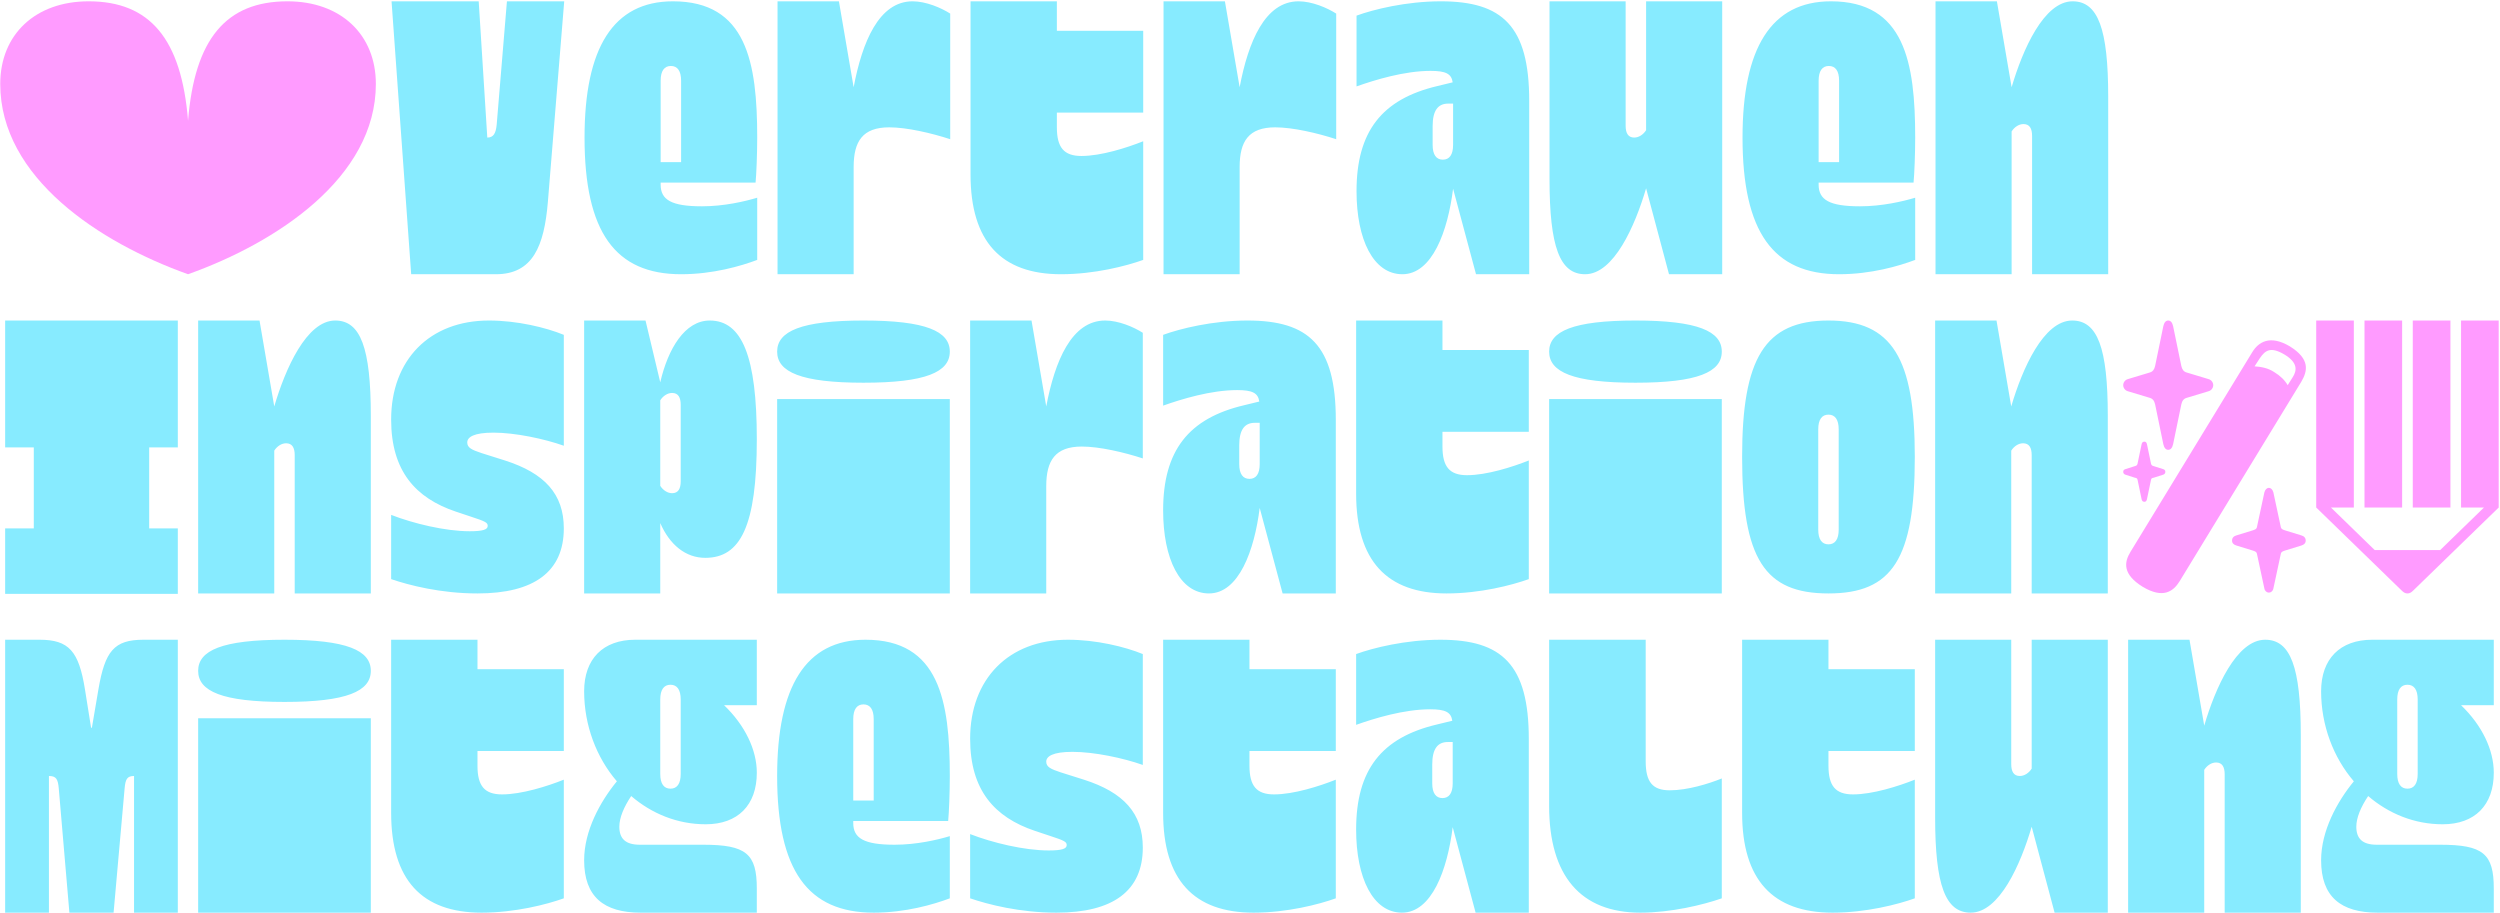 <svg xmlns="http://www.w3.org/2000/svg" width="1723" height="629" viewBox="0 0 1723 629" fill="none"><path d="M129.604 189C68.692 167.286 0.166 122.448 0.166 57.87C0.166 23.748 24.418 0.906 61.078 0.906C103.378 0.906 125.092 26.85 129.604 83.25C134.116 26.85 155.83 0.906 198.13 0.906C234.79 0.906 259.042 23.748 259.042 57.87C259.042 122.448 190.516 167.286 129.604 189ZM1476.85 404.488C1462.75 395.746 1463.88 387.568 1468.39 380.236L1552.15 242.902C1556.38 235.852 1564.27 230.494 1578.09 238.672C1592.19 247.414 1590.5 255.592 1585.99 263.206L1502.23 400.54C1497.72 407.872 1490.67 412.666 1476.85 404.488ZM1463.32 325.246C1463.32 324.118 1463.88 323.554 1465.01 323.272L1471.21 321.298C1472.34 321.016 1472.9 320.734 1473.19 319.606L1476.01 306.07C1476.29 304.942 1476.85 304.378 1477.98 304.378C1478.83 304.378 1479.39 304.942 1479.67 306.07L1482.49 319.606C1482.77 320.734 1483.34 321.016 1484.47 321.298L1490.67 323.272C1491.8 323.554 1492.36 324.118 1492.36 325.246C1492.36 326.092 1491.8 326.938 1490.67 327.22L1484.47 329.194C1483.34 329.476 1482.77 329.476 1482.49 330.604L1479.67 344.14C1479.39 345.268 1478.83 345.832 1477.98 345.832C1476.85 345.832 1476.29 345.268 1476.01 344.14L1473.19 330.604C1472.9 329.476 1472.34 329.476 1471.21 329.194L1465.01 327.22C1463.88 326.938 1463.32 326.092 1463.32 325.246ZM1463.32 265.462C1463.32 263.77 1464.44 261.796 1466.7 261.232L1481.65 256.72C1483.62 256.156 1484.75 254.746 1485.31 252.208L1490.95 224.854C1491.52 222.316 1492.64 220.906 1494.34 220.906C1496.03 220.906 1497.16 222.316 1497.72 224.854L1503.36 252.208C1503.92 254.746 1505.05 256.156 1507.03 256.72L1521.97 261.232C1524.23 261.796 1525.36 263.77 1525.36 265.462C1525.36 267.154 1524.23 269.128 1521.97 269.692L1507.03 274.204C1505.05 274.768 1503.92 276.178 1503.36 278.716L1497.72 306.07C1497.16 308.608 1496.03 310.018 1494.34 310.018C1492.64 310.018 1491.52 308.608 1490.95 306.07L1485.31 278.716C1484.75 276.178 1483.62 274.768 1481.65 274.204L1466.7 269.692C1464.44 269.128 1463.32 267.154 1463.32 265.462ZM1538.33 372.622C1538.33 370.648 1539.46 369.52 1541.43 368.956L1552.43 365.572C1554.12 365.008 1555.25 364.726 1555.53 363.034L1560.61 339.346C1561.17 337.372 1562.3 336.244 1563.71 336.244C1565.12 336.244 1566.25 337.372 1566.81 339.346L1571.89 363.034C1572.17 364.726 1573.3 365.008 1574.99 365.572L1585.99 368.956C1587.96 369.52 1589.09 370.648 1589.09 372.622C1589.09 374.314 1587.96 375.442 1585.99 376.006L1574.99 379.39C1573.3 379.954 1572.17 380.236 1571.89 381.928L1566.81 405.616C1566.53 407.308 1565.12 408.436 1563.71 408.436C1562.3 408.436 1560.89 407.308 1560.61 405.616L1555.53 381.928C1555.25 380.236 1554.12 379.954 1552.43 379.39L1541.43 376.006C1539.46 375.442 1538.33 374.314 1538.33 372.622ZM1553.84 252.49C1558.35 252.772 1563.14 253.618 1567.37 256.438C1571.6 258.976 1574.71 262.078 1576.68 265.462L1580.06 260.104C1583.17 255.31 1583.73 249.952 1574.42 244.312C1564.84 238.672 1561.17 241.492 1557.5 246.85L1553.84 252.49ZM1659.22 409C1657.81 409 1656.68 408.436 1655.27 407.026L1596.33 349.78V220.906H1622.27V349.78H1606.48L1636.66 379.108H1681.78L1711.95 349.78H1696.16V220.906H1722.1V349.78L1663.16 407.026C1661.75 408.436 1660.63 409 1659.22 409ZM1629.61 349.78V220.906H1655.55V349.78H1629.61ZM1662.88 349.78V220.906H1688.83V349.78H1662.88Z" fill="#FF9BFF"/><path d="M283.389 189L269.853 0.906H329.919L335.841 94.812C340.071 94.812 341.763 91.992 342.327 85.788L349.377 0.906H388.857L377.577 139.368C375.039 169.26 367.425 189 341.763 189H283.389ZM469.418 189C424.016 189 402.866 159.954 402.866 94.812C402.866 33.054 422.606 0.906 463.778 0.906C514.538 0.906 521.87 42.924 521.87 94.812C521.87 106.092 521.306 120.192 520.742 125.832H455.318V127.242C455.318 137.676 462.65 142.188 483.8 142.188C499.028 142.188 513.41 138.804 521.87 136.266V179.13C510.59 183.36 491.414 189 469.418 189ZM455.318 111.732H469.418V55.614C469.418 48.846 466.88 45.462 462.368 45.462C457.856 45.462 455.318 48.846 455.318 55.614V111.732ZM535.88 189V0.906H578.18L588.332 60.126C594.254 28.824 605.816 0.906 628.94 0.906C638.246 0.906 648.68 5.418 654.884 9.366V95.94C641.912 91.71 624.992 87.762 612.866 87.762C594.536 87.762 588.332 97.35 588.332 115.116V189H535.88ZM668.894 120.192V0.906H728.396V21.21H787.898V77.61H728.396V87.762C728.396 101.58 733.19 107.502 745.316 107.502C758.852 107.502 776.618 101.862 787.898 97.35V179.13C776.054 183.36 754.34 189 731.216 189C690.044 189 668.894 166.44 668.894 120.192ZM801.907 189V0.906H844.207L854.359 60.126C860.281 28.824 871.843 0.906 894.967 0.906C904.273 0.906 914.707 5.418 920.911 9.366V95.94C907.939 91.71 891.019 87.762 878.893 87.762C860.563 87.762 854.359 97.35 854.359 115.116V189H801.907ZM966.505 189C946.483 189 934.921 165.03 934.921 131.754C934.921 90.582 952.405 68.304 990.757 59.28L1001.19 56.742C1000.35 50.82 996.397 48.846 985.963 48.846C967.915 48.846 947.611 55.05 934.921 59.562V10.776C946.483 6.546 969.043 0.906 993.013 0.906C1035.31 0.906 1053.93 17.826 1053.93 69.432V189H1017.27L1001.47 130.062C997.807 159.39 987.091 189 966.505 189ZM987.373 99.888C987.373 106.656 989.911 110.04 994.423 110.04C998.935 110.04 1001.47 106.656 1001.47 99.888V71.406H998.089C991.039 71.406 987.373 76.2 987.373 86.916V99.888ZM1092.47 189C1074.98 189 1067.93 170.106 1067.93 123.294V0.906H1120.39V86.634C1120.39 91.71 1122.08 94.812 1126.31 94.812C1129.41 94.812 1132.51 92.838 1134.49 89.736V0.906H1186.94V189H1150.28L1134.49 129.78C1126.87 155.724 1112.21 189 1092.47 189ZM1267.5 189C1222.1 189 1200.95 159.954 1200.95 94.812C1200.95 33.054 1220.69 0.906 1261.86 0.906C1312.62 0.906 1319.95 42.924 1319.95 94.812C1319.95 106.092 1319.39 120.192 1318.82 125.832H1253.4V127.242C1253.4 137.676 1260.73 142.188 1281.88 142.188C1297.11 142.188 1311.49 138.804 1319.95 136.266V179.13C1308.67 183.36 1289.5 189 1267.5 189ZM1253.4 111.732H1267.5V55.614C1267.5 48.846 1264.96 45.462 1260.45 45.462C1255.94 45.462 1253.4 48.846 1253.4 55.614V111.732ZM1333.96 189V0.906H1376.26L1386.41 60.126C1394.03 34.182 1408.69 0.906 1428.43 0.906C1445.92 0.906 1452.97 19.8 1452.97 66.612V189H1400.51V93.684C1400.51 88.608 1398.82 85.506 1394.59 85.506C1391.49 85.506 1388.39 87.48 1386.41 90.582V189H1333.96ZM3.55 409.282V364.162H23.29V308.326H3.55V220.906H122.554V308.326H102.814V364.162H122.554V409.282H3.55ZM136.564 409V220.906H178.864L189.016 280.126C196.63 254.182 211.294 220.906 231.034 220.906C248.518 220.906 255.568 239.8 255.568 286.612V409H203.116V313.684C203.116 308.608 201.424 305.506 197.194 305.506C194.092 305.506 190.99 307.48 189.016 310.582V409H136.564ZM329.079 409C303.699 409 281.985 403.36 269.577 399.13V354.856C284.805 360.778 306.801 366.136 323.721 366.136C332.745 366.136 336.129 365.008 336.129 362.47C336.129 360.214 334.719 359.368 324.285 355.984L314.133 352.6C286.497 343.294 269.577 324.682 269.577 289.15C269.577 247.978 296.085 220.906 336.975 220.906C356.433 220.906 376.173 225.7 388.581 230.776V307.198C375.045 302.404 355.023 298.174 340.077 298.174C326.541 298.174 322.029 301.276 322.029 304.942C322.029 308.608 325.131 310.018 331.899 312.274L347.973 317.35C375.327 326.092 388.581 340.474 388.581 364.162C388.581 394.054 367.995 409 329.079 409ZM402.591 409V220.906H444.891L455.043 263.488C460.401 240.364 471.963 220.906 489.165 220.906C511.443 220.906 521.595 245.722 521.595 302.686C521.595 362.752 510.315 384.466 486.063 384.466C472.527 384.466 461.529 375.442 455.043 360.496V409H402.591ZM455.043 334.834C457.017 337.936 460.119 339.91 463.221 339.91C467.451 339.91 469.143 336.808 469.143 331.732V278.998C469.143 273.922 467.451 270.82 463.221 270.82C460.119 270.82 457.017 272.794 455.043 275.896V334.834ZM535.605 409V275.05H654.609V409H535.605ZM535.605 242.338C535.605 228.238 552.243 220.906 595.107 220.906C637.971 220.906 654.609 228.238 654.609 242.338C654.609 256.438 637.971 263.77 595.107 263.77C552.243 263.77 535.605 256.438 535.605 242.338ZM668.618 409V220.906H710.918L721.07 280.126C726.992 248.824 738.554 220.906 761.678 220.906C770.984 220.906 781.418 225.418 787.622 229.366V315.94C774.65 311.71 757.73 307.762 745.604 307.762C727.274 307.762 721.07 317.35 721.07 335.116V409H668.618ZM833.216 409C813.194 409 801.632 385.03 801.632 351.754C801.632 310.582 819.116 288.304 857.468 279.28L867.902 276.742C867.056 270.82 863.108 268.846 852.674 268.846C834.626 268.846 814.322 275.05 801.632 279.562V230.776C813.194 226.546 835.754 220.906 859.724 220.906C902.024 220.906 920.636 237.826 920.636 289.432V409H883.976L868.184 350.062C864.518 379.39 853.802 409 833.216 409ZM854.084 319.888C854.084 326.656 856.622 330.04 861.134 330.04C865.646 330.04 868.184 326.656 868.184 319.888V291.406H864.8C857.75 291.406 854.084 296.2 854.084 306.916V319.888ZM934.646 340.192V220.906H994.148V241.21H1053.65V297.61H994.148V307.762C994.148 321.58 998.942 327.502 1011.07 327.502C1024.6 327.502 1042.37 321.862 1053.65 317.35V399.13C1041.81 403.36 1020.09 409 996.968 409C955.796 409 934.646 386.44 934.646 340.192ZM1067.66 409V275.05H1186.66V409H1067.66ZM1067.66 242.338C1067.66 228.238 1084.3 220.906 1127.16 220.906C1170.03 220.906 1186.66 228.238 1186.66 242.338C1186.66 256.438 1170.03 263.77 1127.16 263.77C1084.3 263.77 1067.66 256.438 1067.66 242.338ZM1260.18 409C1216.18 409 1200.67 385.312 1200.67 314.812C1200.67 247.132 1216.18 220.906 1260.18 220.906C1304.17 220.906 1319.68 247.132 1319.68 314.812C1319.68 385.312 1304.17 409 1260.18 409ZM1253.13 365.008C1253.13 371.776 1255.66 375.16 1260.18 375.16C1264.69 375.16 1267.23 371.776 1267.23 365.008V295.918C1267.23 289.15 1264.69 285.766 1260.18 285.766C1255.66 285.766 1253.13 289.15 1253.13 295.918V365.008ZM1333.69 409V220.906H1375.99L1386.14 280.126C1393.75 254.182 1408.42 220.906 1428.16 220.906C1445.64 220.906 1452.69 239.8 1452.69 286.612V409H1400.24V313.684C1400.24 308.608 1398.55 305.506 1394.32 305.506C1391.21 305.506 1388.11 307.48 1386.14 310.582V409H1333.69ZM3.55 629V440.906H27.238C47.542 440.906 54.31 448.802 58.54 475.028L62.77 501.536H63.334L67.846 475.028C72.358 448.802 78.562 440.906 98.866 440.906H122.554V629H92.38V534.812C87.586 534.812 86.458 537.068 85.894 543.272L78.28 629H47.824L40.492 543.272C39.928 537.068 38.8 534.812 33.724 534.812V629H3.55ZM136.564 629V495.05H255.568V629H136.564ZM136.564 462.338C136.564 448.238 153.202 440.906 196.066 440.906C238.93 440.906 255.568 448.238 255.568 462.338C255.568 476.438 238.93 483.77 196.066 483.77C153.202 483.77 136.564 476.438 136.564 462.338ZM269.577 560.192V440.906H329.079V461.21H388.581V517.61H329.079V527.762C329.079 541.58 333.873 547.502 345.999 547.502C359.535 547.502 377.301 541.862 388.581 537.35V619.13C376.737 623.36 355.023 629 331.899 629C290.727 629 269.577 606.44 269.577 560.192ZM486.345 568.088C466.887 568.088 449.121 560.756 435.021 548.63C429.945 556.244 426.843 563.576 426.843 569.78C426.843 577.958 431.073 582.188 440.943 582.188H484.653C514.263 582.188 521.595 588.392 521.595 612.362V629H441.507C416.127 629 402.591 618.002 402.591 592.904C402.591 572.6 413.589 552.578 425.151 538.478C411.051 522.122 402.591 499.844 402.591 476.438C402.591 454.16 415.563 440.906 437.841 440.906H521.595V486.026H499.035C513.417 499.844 521.595 516.764 521.595 532.556C521.595 554.834 508.623 568.088 486.345 568.088ZM455.043 533.402C455.043 540.17 457.581 543.554 462.093 543.554C466.605 543.554 469.143 540.17 469.143 533.402V482.078C469.143 475.31 466.605 471.926 462.093 471.926C457.581 471.926 455.043 475.31 455.043 482.078V533.402ZM602.157 629C556.755 629 535.605 599.954 535.605 534.812C535.605 473.054 555.345 440.906 596.517 440.906C647.277 440.906 654.609 482.924 654.609 534.812C654.609 546.092 654.045 560.192 653.481 565.832H588.057V567.242C588.057 577.676 595.389 582.188 616.539 582.188C631.767 582.188 646.149 578.804 654.609 576.266V619.13C643.329 623.36 624.153 629 602.157 629ZM588.057 551.732H602.157V495.614C602.157 488.846 599.619 485.462 595.107 485.462C590.595 485.462 588.057 488.846 588.057 495.614V551.732ZM728.12 629C702.74 629 681.026 623.36 668.618 619.13V574.856C683.846 580.778 705.842 586.136 722.762 586.136C731.786 586.136 735.17 585.008 735.17 582.47C735.17 580.214 733.76 579.368 723.326 575.984L713.174 572.6C685.538 563.294 668.618 544.682 668.618 509.15C668.618 467.978 695.126 440.906 736.016 440.906C755.474 440.906 775.214 445.7 787.622 450.776V527.198C774.086 522.404 754.064 518.174 739.118 518.174C725.582 518.174 721.07 521.276 721.07 524.942C721.07 528.608 724.172 530.018 730.94 532.274L747.014 537.35C774.368 546.092 787.622 560.474 787.622 584.162C787.622 614.054 767.036 629 728.12 629ZM801.632 560.192V440.906H861.134V461.21H920.636V517.61H861.134V527.762C861.134 541.58 865.928 547.502 878.054 547.502C891.59 547.502 909.356 541.862 920.636 537.35V619.13C908.792 623.36 887.078 629 863.954 629C822.782 629 801.632 606.44 801.632 560.192ZM966.23 629C946.208 629 934.646 605.03 934.646 571.754C934.646 530.582 952.13 508.304 990.482 499.28L1000.92 496.742C1000.07 490.82 996.122 488.846 985.688 488.846C967.64 488.846 947.336 495.05 934.646 499.562V450.776C946.208 446.546 968.768 440.906 992.738 440.906C1035.04 440.906 1053.65 457.826 1053.65 509.432V629H1016.99L1001.2 570.062C997.532 599.39 986.816 629 966.23 629ZM987.098 539.888C987.098 546.656 989.636 550.04 994.148 550.04C998.66 550.04 1001.2 546.656 1001.2 539.888V511.406H997.814C990.764 511.406 987.098 516.2 987.098 526.916V539.888ZM1130.55 629C1089.37 629 1067.66 603.62 1067.66 555.398V440.906H1134.21V524.66C1134.21 539.042 1139.01 544.682 1150.85 544.682C1162.98 544.682 1177.64 540.17 1186.66 536.504V619.13C1173.69 623.642 1151.7 629 1130.55 629ZM1200.67 560.192V440.906H1260.18V461.21H1319.68V517.61H1260.18V527.762C1260.18 541.58 1264.97 547.502 1277.1 547.502C1290.63 547.502 1308.4 541.862 1319.68 537.35V619.13C1307.83 623.36 1286.12 629 1263 629C1221.82 629 1200.67 606.44 1200.67 560.192ZM1358.22 629C1340.74 629 1333.69 610.106 1333.69 563.294V440.906H1386.14V526.634C1386.14 531.71 1387.83 534.812 1392.06 534.812C1395.16 534.812 1398.26 532.838 1400.24 529.736V440.906H1452.69V629H1416.03L1400.24 569.78C1392.62 595.724 1377.96 629 1358.22 629ZM1466.7 629V440.906H1509L1519.15 500.126C1526.77 474.182 1541.43 440.906 1561.17 440.906C1578.65 440.906 1585.7 459.8 1585.7 506.612V629H1533.25V533.684C1533.25 528.608 1531.56 525.506 1527.33 525.506C1524.23 525.506 1521.13 527.48 1519.15 530.582V629H1466.7ZM1683.47 568.088C1664.01 568.088 1646.24 560.756 1632.14 548.63C1627.07 556.244 1623.97 563.576 1623.97 569.78C1623.97 577.958 1628.2 582.188 1638.07 582.188H1681.78C1711.39 582.188 1718.72 588.392 1718.72 612.362V629H1638.63C1613.25 629 1599.71 618.002 1599.71 592.904C1599.71 572.6 1610.71 552.578 1622.27 538.478C1608.17 522.122 1599.71 499.844 1599.71 476.438C1599.71 454.16 1612.69 440.906 1634.96 440.906H1718.72V486.026H1696.16C1710.54 499.844 1718.72 516.764 1718.72 532.556C1718.72 554.834 1705.75 568.088 1683.47 568.088ZM1652.17 533.402C1652.17 540.17 1654.7 543.554 1659.22 543.554C1663.73 543.554 1666.27 540.17 1666.27 533.402V482.078C1666.27 475.31 1663.73 471.926 1659.22 471.926C1654.7 471.926 1652.17 475.31 1652.17 482.078V533.402Z" fill="#87EBFF"/></svg>